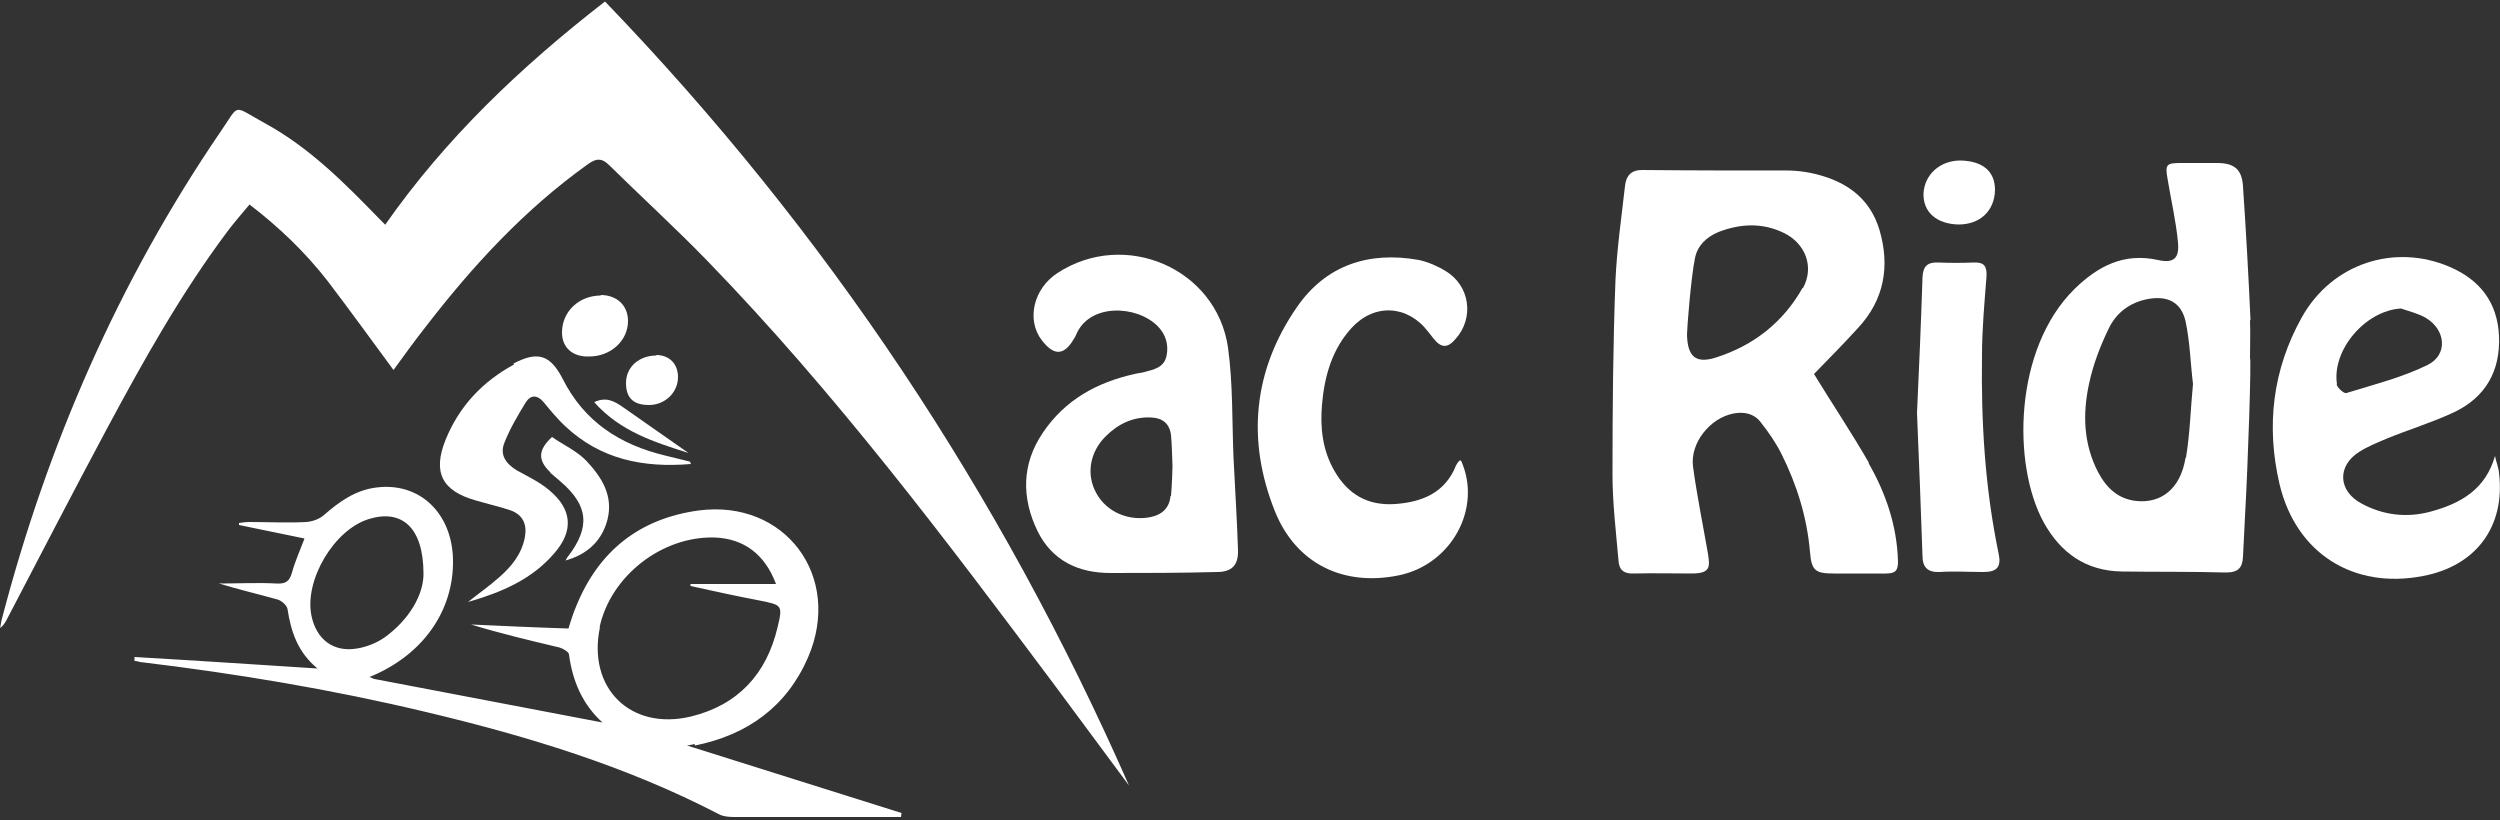 <svg viewBox="0 0 500 164" version="1.1" xmlns="http://www.w3.org/2000/svg" id="logo">
  <rect x="0" y="0" width="500" height="164" fill="#333333" stroke="none"/>
  <defs>
    <style>
      .cls-1 {
        fill: #fff;
        stroke-width: 0px;
      }
    </style>
  </defs>
  <path d="M77,44.9c-.5-.5-.8-.8-1.1-1.1-7-7.2-14-14.3-23-19.2-6.6-3.6-4.8-4-8.9,1.9C23.7,56.3,9.5,88.9.4,123.7c-.2.6-.2,1.2-.4,1.9.6-.4.9-.9,1.2-1.4,6.7-12.8,13.3-25.6,20.1-38.3,7.4-13.8,15-27.4,24.4-39.9,1.3-1.7,2.7-3.3,4.2-5.1,6,4.6,11.2,9.6,15.7,15.4,4.4,5.8,8.7,11.7,13.1,17.7,2.1-2.9,4.2-5.8,6.4-8.6,9.4-12.2,19.8-23.5,32.4-32.5,1.6-1.2,2.8-1.4,4.3.1,6.5,6.4,13.3,12.6,19.7,19.2,25.5,26.3,47.5,55.5,69.4,84.8,5,6.7,9.9,13.4,14.9,20.1C200.1,98.7,165.4,46.4,121,.3c-16.9,13.1-31.9,27.4-44,44.7" class="cls-1"></path>
  <path d="M373.8,92.6c-3.5-6.1-7.4-11.9-11-17.8,2.8-2.9,5.9-6,8.8-9.2,5.3-5.7,6.4-12.4,4.3-19.6-2-6.7-7.1-10-13.7-11.4-1.5-.3-3.1-.5-4.7-.5-9.7,0-19.4,0-29.1-.1-2.3,0-3.2,1.3-3.4,3.2-.7,6.2-1.6,12.4-1.9,18.7-.5,13-.6,26-.6,39,0,5.7.7,11.5,1.2,17.2.1,1.9,1.1,2.7,3.1,2.6,3.8-.1,7.7,0,11.5,0s3.7-1.3,3.3-3.9c-1-5.8-2.2-11.6-3-17.5-.6-4.7,3.4-9.7,8.1-10.6,2.1-.4,4.1,0,5.4,1.7,1.6,2,3.1,4.2,4.2,6.4,3.1,6.2,5.1,12.7,5.7,19.6.3,3.8,1.1,4.3,4.9,4.3,3.4,0,6.9,0,10.3,0,1.9,0,2.4-.6,2.4-2.4-.2-7.1-2.4-13.6-5.9-19.7M360.5,57.6c-3.9,6.9-9.8,11.5-17.3,13.9-4.1,1.3-5.7-.2-5.8-4.6,0-1.2.8-11.5,1.6-15.3.5-2.5,2.3-4.2,4.7-5.2,4.4-1.7,8.8-1.9,13.1.2,4.3,2.1,6.1,6.8,3.8,11" class="cls-1"></path>
  <path d="M139,149.1c10.4-2.1,18.3-7.7,22.6-17.6,7-16.2-4.6-31.7-21.9-29.4-11.7,1.6-19.9,8-24.4,19-.6,1.4-1.1,2.9-1.6,4.6-6.5-.2-13-.5-19.5-.8,5.9,1.8,11.8,3.2,17.7,4.6.7.2,1.9.9,1.9,1.4.7,5.4,2.8,10.1,6.7,13.6-15.1-2.9-30.3-5.8-45.6-8.7-.2,0-.4-.2-1-.4,10.6-4.3,16.9-13.2,16.7-23.5-.2-9.3-6.7-15.5-15.3-14.4-4.2.5-7.4,2.8-10.5,5.5-.9.8-2.3,1.3-3.5,1.4-3.8.2-7.7,0-11.5,0-.7,0-1.3.1-2,.2,0,.1,0,.3,0,.4,4.4.9,8.7,1.8,13.1,2.7-.9,2.4-1.9,4.6-2.5,6.8-.5,1.8-1.3,2.3-3.1,2.2-3.8-.2-7.7,0-11.5,0,3.9,1.2,7.8,2.1,11.7,3.2.8.2,1.9,1.2,2,1.9.7,4.6,2.1,8.7,6,11.9-12.4-.8-24.5-1.6-36.6-2.3,0,.3,0,.5,0,.8.4,0,.8.1,1.1.2,19.2,2.3,38.4,5.5,57.2,10,20.2,4.8,40,10.8,58.5,20.4.9.5,2.1.6,3.1.6,10.4,0,20.7,0,31.1,0h2.3c0-.3.1-.5.1-.8-14.2-4.5-28.4-8.9-42.9-13.5.8-.1,1.1-.2,1.5-.3M62.3,123.2c-1.5-7.1,4.5-17.3,11.5-19.4,6.5-2,10.9,1.6,10.9,11,0,4.1-2.8,9.1-7.8,12.7-1.6,1.1-3.6,1.9-5.5,2.2-4.7.8-8.1-1.8-9.1-6.5M119.9,125.5c2.2-10.3,12.5-18.3,23-18,5.9.2,10.1,3.4,12.3,9.3h-17.1v.4c4.5,1,9.1,2,13.8,2.9,4.5.9,4.7.9,3.6,5.4-2.2,9.3-7.9,15.5-17.3,17.8-12.1,2.9-20.8-5.7-18.2-17.9" class="cls-1"></path>
  <path d="M450.1,64c-.4-8.9-.9-17.8-1.5-26.7-.2-3.4-1.7-4.7-5.2-4.7-2.4,0-4.9,0-7.3,0-2.8,0-3.1.3-2.6,3.1.7,4.3,1.7,8.5,2.1,12.8.3,3.2-.9,4.2-4,3.5-6.8-1.5-12,1.2-16.7,5.8-12.1,11.9-12.5,35-6.2,46.6,3.4,6.2,8.5,9.8,15.7,9.9,6.9.1,13.9,0,20.8.2,2.5,0,3.3-1,3.4-3.2.1-2.7.3-5.3.4-8,.6-10.6,1.3-31.7,1-31.7,0-2.5.1-5,0-7.5M437.1,91.6c-1,6.1-4.8,9.1-9.8,8.6-3.7-.4-6-2.6-7.7-5.8-2.9-5.6-3.1-11.6-1.8-17.6.8-3.8,2.2-7.5,3.9-11,1.5-3.2,4.2-5.3,7.9-6,3.9-.7,6.6.6,7.5,4.4.9,4.2,1,8.6,1.5,12.6-.5,5.1-.6,9.9-1.4,14.7" class="cls-1"></path>
  <path d="M246.7,91.5h0c-.3-7.3-.1-14.7-1.1-22-2.3-15.8-20.6-23.7-34.1-14.9-4.8,3.1-6.3,9.4-3.1,13.5,2.4,3.1,4.4,3,6.3-.2.2-.3.4-.6.5-.9,2.6-6.4,12.1-6,16.3-1.8,1.6,1.6,2.3,3.7,1.8,6-.5,2.3-2.5,2.7-4.4,3.2-.6.2-1.3.2-2,.4-7.6,1.7-13.9,5.2-18.3,11.7-4.3,6.3-4.3,13.1-1.1,19.7,2.9,5.9,8.1,8.4,14.6,8.4s14.2,0,21.3-.2c3,0,4.3-1.4,4.2-4.4-.2-6.2-.6-12.3-.9-18.5M234.1,99.2c-.2,2.3-1.6,3.7-3.9,4.2-4.3.9-8.8-.9-10.9-4.7-2.1-3.7-1.4-8.2,1.8-11.4,2.5-2.5,5.5-4,9.2-3.8,2.2.1,3.6,1.2,3.9,3.5.2,2.1.2,4.2.3,6.2,0,0-.1,4-.3,6" class="cls-1"></path>
  <path d="M499.8,94.6c-.1-1.2-.6-2.3-.8-3.4-1.9,6.7-6.9,9.5-12.8,11.1-4.7,1.3-9.5.8-13.9-1.6-4.7-2.5-4.9-7.5-.5-10.3,1.7-1.1,3.7-1.9,5.6-2.7,4.4-1.8,9-3.2,13.3-5.2,6.4-3,9.4-8.3,9.1-15.3-.3-6.7-3.8-11.2-9.8-13.8-11.1-4.8-23.6-.7-29.6,10-5.9,10.5-7.2,21.8-4.5,33.4,3.3,13.9,14.8,21.1,28.7,18.4,10.6-2,16.5-9.9,15.2-20.6M467.4,76.9c-1.1-6.9,5.7-14.8,12.8-15.2,1.7.6,3.5,1,5,1.9,4,2.4,4.4,7.4.3,9.4-5.1,2.5-10.7,3.9-16.2,5.6-.5.2-1.9-1.1-2-1.8" class="cls-1"></path>
  <path d="M291.7,92.3c-.2.3-.4.6-.5.8-2.2,5.5-6.8,7.3-12.1,7.7-5.5.4-9.5-1.9-12.2-6.6-2.4-4.1-2.9-8.7-2.5-13.3.5-5.7,2-11,5.9-15.3,4.6-5,11.2-4.6,15.3.7.4.5.7.9,1.1,1.4,1.5,1.9,2.8,2,4.4.1,3.8-4.2,2.9-10.7-2-13.6-1.6-1-3.5-1.8-5.3-2.2-10-1.8-18.6,1-24.4,9.4-8.8,12.7-10.1,26.7-4.4,40.9,4.2,10.4,13.6,15,24.6,12.8,10.7-2.1,16.9-13.5,12.6-23-.3,0-.4,0-.4.2" class="cls-1"></path>
  <path d="M396.4,71c0-5.2.5-10.5.9-15.7.1-2-.4-2.9-2.6-2.8-2.3.1-4.7.1-7,0-2.3-.1-3.1.8-3.2,3-.3,9.2-.7,18.5-1.1,27.1.4,9.9.8,19.3,1.1,28.6,0,2.2,1,3.3,3.4,3.2,2.9-.2,5.8,0,8.8,0,2.8,0,3.6-1.1,3-3.8-2.7-13-3.5-26.2-3.3-39.5" class="cls-1"></path>
  <path d="M102.8,72.9c-6.3,3.4-11,8.4-13.7,15.1-2.6,6.5-.7,10.2,6.1,12.1,2.3.7,4.7,1.2,7,2,2.4.9,3.2,2.8,2.8,5.2-.6,3.4-2.6,5.9-5.1,8.1-2,1.8-4.2,3.3-6.3,5,6.6-1.9,12.8-4.5,17.3-9.8,3.9-4.5,3.5-8.8-1.1-12.6-1.9-1.6-4.2-2.7-6.4-3.9-2.3-1.4-3.5-3.2-2.5-5.6,1.1-2.8,2.7-5.5,4.3-8.1,1-1.5,2.3-1.4,3.5,0,1.4,1.7,2.8,3.4,4.3,4.8,7.1,6.7,15.7,8.4,25.2,7.6-.2-.4-.2-.5-.3-.5-1.6-.4-3.2-.8-4.9-1.2-9.1-2.2-16.2-6.8-20.5-15.4-2.5-4.8-5-5.5-9.8-3" class="cls-1"></path>
  <path d="M391.7,44.9c4.3,0,7.2-2.7,7.3-6.9,0-3.7-2.4-5.8-6.9-5.9-4.1,0-7.2,2.8-7.4,6.6-.1,3.7,2.6,6.1,7,6.2" class="cls-1"></path>
  <path d="M110,94.5c.7.6,1.4,1.2,2.1,1.8,5.6,4.8,6,9.1,1.5,15-.2.2-.3.5-.5.8,4.3-1.2,7.3-3.9,8.4-8.2,1.2-4.8-1.2-8.5-4.2-11.7-1.9-2-4.6-3.2-6.9-4.8-2.8,2.6-2.9,4.6-.3,7.1" class="cls-1"></path>
  <path d="M120.2,59.1c-4.4,0-7.8,3.2-7.8,7.4,0,3,2.1,4.9,5.4,4.8,4.4,0,7.8-3.2,7.8-7.1,0-3.1-2.2-5.2-5.5-5.2" class="cls-1"></path>
  <path d="M131.3,71.1c-3.5,0-6.1,2.3-6.1,5.5s1.7,4.4,4.6,4.4c3.2,0,5.8-2.5,5.8-5.6,0-2.6-1.7-4.4-4.4-4.4" class="cls-1"></path>
  <path d="M118.9,80.5c5.2,5.8,11.9,7.9,18.8,10.1-4.6-3.2-8.9-6.2-13.3-9.3-1.5-1-3.1-2-5.5-.9" class="cls-1"></path>
</svg>